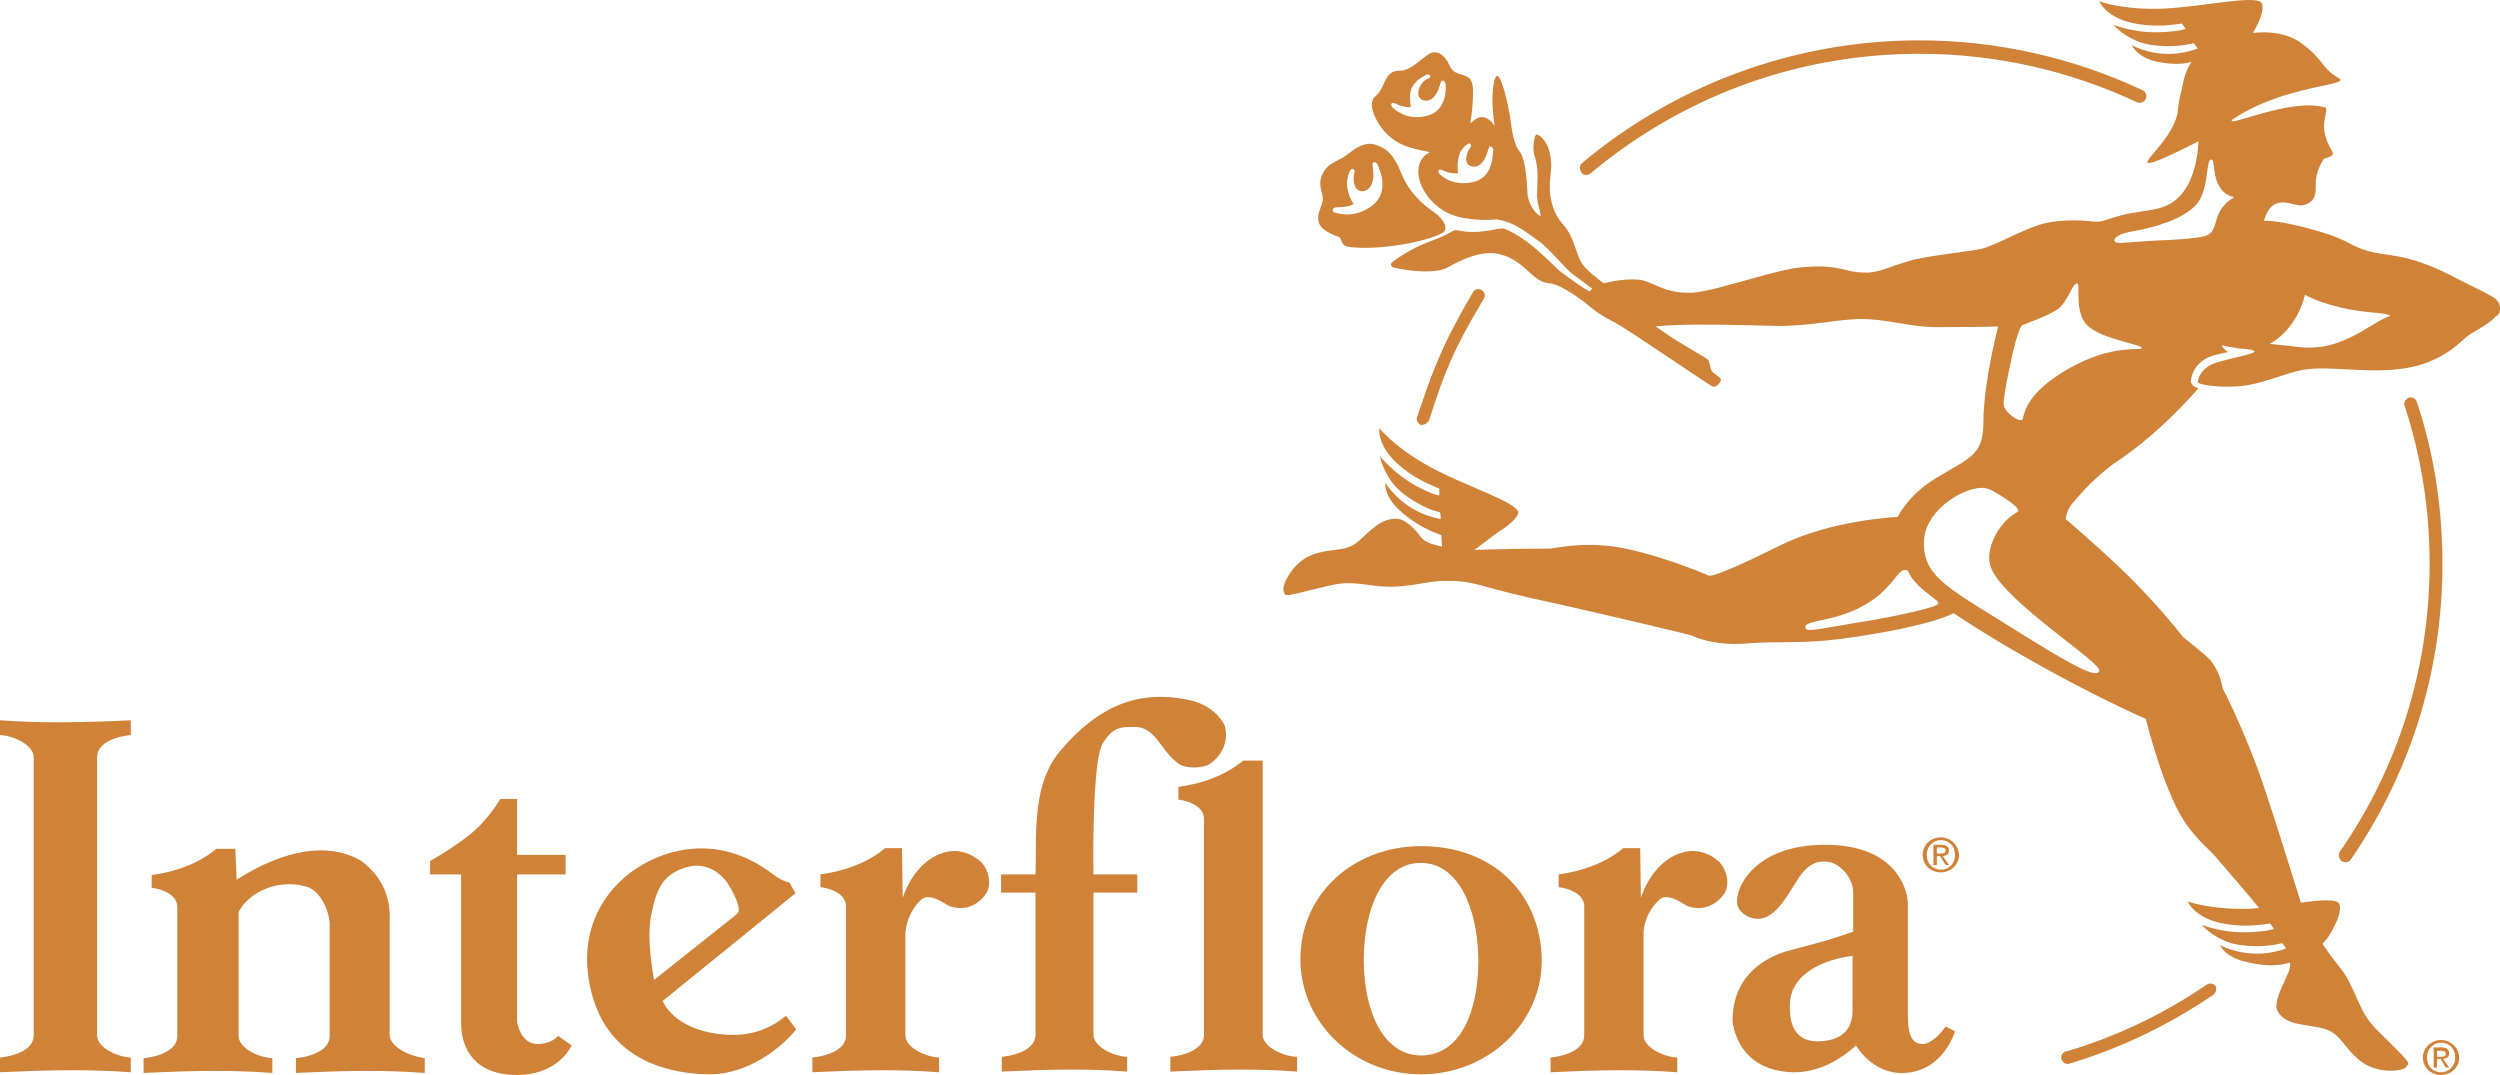 <svg width="100" height="43" viewBox="0 0 100 43" fill="none" xmlns="http://www.w3.org/2000/svg">
<path d="M20.683 31.96V34.195H22.624V34.976H20.683V40.873C20.683 40.873 20.818 41.761 21.492 41.761C22.09 41.761 22.312 41.436 22.327 41.437L22.328 41.438L22.867 41.815L22.847 41.856C22.739 42.064 22.169 43 20.683 43C19.04 43 18.465 42.012 18.445 40.982L18.445 34.976H17.204V34.437L17.393 34.33C17.693 34.155 18.299 33.786 18.822 33.36C19.409 32.883 19.821 32.265 19.958 32.044L20.009 31.96H20.683ZM97.644 41.6C98.021 41.6 98.345 41.896 98.372 42.3C98.372 42.704 98.021 43 97.644 43C97.239 43 96.916 42.704 96.916 42.3C96.916 41.896 97.266 41.6 97.644 41.6ZM30.93 34.976C31.197 35.186 31.411 35.26 31.512 35.286L31.577 35.299L31.82 35.73L26.508 40.038L26.533 40.096C26.651 40.336 27.212 41.244 28.988 41.384C30.546 41.516 31.354 40.668 31.438 40.632L31.442 40.63L31.847 41.169L31.828 41.196C31.613 41.494 30.215 42.999 28.314 42.973L28.152 42.968C26.723 42.91 24.324 42.408 23.649 39.661C22.894 36.645 24.836 34.626 26.912 34.087C29.069 33.522 30.552 34.707 30.93 34.976ZM56.844 33.845C59.757 33.845 61.644 35.784 61.671 38.422C61.671 40.927 59.514 42.973 56.844 42.973C54.175 42.973 52.044 40.927 52.017 38.422C51.99 35.73 54.175 33.845 56.844 33.845ZM72.997 33.791C75.906 33.791 76.265 35.64 76.308 36.014L76.314 36.08V40.603C76.314 41.519 76.529 41.761 76.934 41.761C77.323 41.736 77.762 41.162 77.819 41.07L77.824 41.061L78.201 41.25L78.178 41.322C78.066 41.636 77.54 42.872 76.152 42.919C74.885 42.973 74.237 41.815 74.237 41.815L74.154 41.894C73.879 42.142 72.954 42.892 71.783 42.892C69.41 42.865 69.302 40.819 69.302 40.819C69.302 38.826 70.921 38.261 71.163 38.153L71.214 38.131C71.504 38.018 72.402 37.815 73.159 37.588L73.399 37.514C73.629 37.441 73.825 37.373 73.956 37.327L74.129 37.265V35.703C74.129 35.084 73.563 34.491 73.051 34.464L72.983 34.46C72.671 34.451 72.295 34.563 71.918 35.164C71.487 35.811 71.028 36.78 70.273 36.753C69.896 36.726 69.545 36.484 69.491 36.161C69.383 35.514 70.192 33.791 72.997 33.791ZM9.411 33.953L9.465 35.191C10.84 34.303 12.836 33.495 14.454 34.437C15.237 35.037 15.616 35.789 15.59 36.79L15.586 36.888V41.384C15.586 41.854 16.322 42.223 16.932 42.319L16.989 42.327V42.919C15.415 42.792 13.65 42.833 12.122 42.905L11.838 42.919V42.327L11.943 42.315C12.478 42.245 13.142 42.011 13.184 41.491L13.186 41.438V36.915C13.132 36.295 12.755 35.595 12.242 35.461C11.134 35.144 9.974 35.679 9.571 36.434L9.546 36.484V41.438C9.546 41.908 10.281 42.277 10.842 42.323L10.894 42.327V42.919C9.321 42.792 7.556 42.833 6.027 42.905L5.744 42.919V42.327L5.849 42.315C6.384 42.245 7.048 42.011 7.09 41.491L7.092 41.438V36.242C7.042 35.739 6.429 35.565 6.128 35.522L6.067 35.514V35.003C6.972 34.874 7.827 34.596 8.561 34.028L8.656 33.953H9.411ZM5.231 28.81V29.402C4.682 29.454 3.93 29.684 3.885 30.238L3.883 30.291V41.411C3.883 41.881 4.618 42.25 5.179 42.297L5.231 42.3V42.892C3.652 42.765 1.809 42.806 0.269 42.879L0 42.892V42.3L0.105 42.288C0.64 42.218 1.304 41.984 1.346 41.464L1.348 41.411V30.291C1.348 29.821 0.613 29.452 0.052 29.405L0 29.402V28.81C1.672 28.944 3.667 28.89 5.231 28.81ZM36.08 33.926L36.107 35.918C36.35 35.164 36.916 34.357 37.725 34.114C38.292 33.926 38.831 34.114 39.262 34.491C39.64 34.949 39.64 35.514 39.397 35.811C39.02 36.295 38.48 36.43 37.968 36.242L37.779 36.13C37.468 35.949 37.079 35.756 36.836 35.999C36.503 36.305 36.268 36.781 36.221 37.265L36.215 37.345V41.411C36.215 41.881 36.951 42.25 37.511 42.297L37.564 42.3V42.892C35.996 42.766 34.31 42.806 32.795 42.877L32.494 42.892V42.3L32.599 42.288C33.134 42.218 33.798 41.984 33.84 41.464L33.842 41.411V36.215C33.792 35.712 33.179 35.538 32.878 35.495L32.818 35.487V34.976C33.722 34.847 34.577 34.569 35.311 34.002L35.406 33.926H36.08ZM97.644 41.708C97.32 41.708 97.077 41.977 97.077 42.3C97.077 42.65 97.32 42.892 97.644 42.892C97.94 42.892 98.21 42.65 98.21 42.3C98.21 41.95 97.967 41.708 97.644 41.708ZM65.608 33.926L65.635 35.918C65.878 35.164 66.444 34.357 67.253 34.114C67.819 33.926 68.386 34.114 68.79 34.491C69.168 34.949 69.168 35.514 68.925 35.811C68.547 36.295 67.981 36.43 67.496 36.242L67.307 36.13C66.996 35.949 66.607 35.756 66.363 35.999C66.029 36.307 65.769 36.785 65.745 37.272L65.743 37.345V41.411C65.743 41.881 66.478 42.25 67.039 42.297L67.091 42.3V42.892C65.524 42.766 63.838 42.806 62.322 42.877L62.022 42.892V42.3L62.127 42.288C62.662 42.218 63.326 41.984 63.368 41.464L63.37 41.411V36.215C63.32 35.712 62.707 35.538 62.406 35.495L62.345 35.487V34.976C63.25 34.847 64.105 34.569 64.839 34.002L64.934 33.926H65.608ZM50.507 30.425V41.384C50.507 41.854 51.243 42.223 51.828 42.27L51.883 42.273V42.865C50.315 42.739 48.629 42.779 47.114 42.851L46.813 42.865V42.273C47.362 42.221 48.114 41.991 48.159 41.437L48.161 41.384V32.714C48.111 32.212 47.498 32.038 47.197 31.994L47.136 31.987V31.476C48.041 31.346 48.896 31.069 49.63 30.501L49.725 30.425H50.507ZM47.461 27.98L47.568 28.002C48.134 28.11 48.754 28.487 48.997 29.052C49.159 29.671 48.862 30.291 48.296 30.614C47.865 30.748 47.298 30.748 47.029 30.452C46.462 30.021 46.22 29.133 45.465 29.079L45.214 29.078C44.787 29.081 44.48 29.134 44.116 29.725C43.767 30.258 43.731 33.021 43.733 34.311L43.739 34.976H45.492V35.703H43.739V41.384C43.739 41.854 44.474 42.223 45.035 42.27L45.087 42.273V42.865C43.52 42.739 41.881 42.779 40.372 42.851L40.071 42.865V42.273L40.176 42.261C40.712 42.191 41.375 41.957 41.418 41.437L41.42 41.384V35.703H40.044V34.976H41.42L41.425 34.769C41.458 33.171 41.307 31.311 42.444 29.994C43.928 28.249 45.515 27.595 47.461 27.98ZM90.471 0.133C90.606 0.456 90.255 1.075 90.12 1.318C90.821 1.237 91.496 1.345 92.008 1.695C92.949 2.374 92.826 2.673 93.481 3.083L93.545 3.122C94.084 3.445 91.388 3.364 89.284 4.791C89.015 5.141 91.657 3.876 93.032 4.307C93.113 4.468 92.898 4.818 92.979 5.276C93.032 5.599 93.194 5.895 93.275 6.03C93.329 6.111 93.329 6.191 93.275 6.218C93.221 6.272 92.952 6.353 92.952 6.353L92.91 6.419C92.823 6.566 92.626 6.944 92.627 7.346L92.628 7.403C92.655 7.942 92.466 8.13 92.116 8.211C91.711 8.292 90.929 7.619 90.552 8.83L90.595 8.828C90.746 8.826 91.315 8.847 92.601 9.207C94.192 9.665 93.895 9.853 94.947 10.096L95.052 10.116C95.802 10.251 96.498 10.242 98.021 11.01L98.491 11.249C99.082 11.547 99.46 11.724 99.712 11.878L99.747 11.9L99.783 11.924C100.094 12.149 100.036 12.602 99.828 12.654C99.693 12.842 99.208 13.139 98.83 13.354C98.453 13.596 98.183 14.054 97.131 14.485C95.487 15.131 93.437 14.592 92.197 14.781C91.469 14.889 90.444 15.4 89.5 15.454L89.327 15.462C88.484 15.491 87.96 15.368 87.909 15.293L87.911 15.271C87.925 15.162 88.025 14.676 88.718 14.485L88.952 14.421C89.512 14.273 89.587 14.278 90.066 14.135C90.343 14.034 90.056 13.981 89.754 13.952L89.689 13.946H89.635L89.508 13.929C89.269 13.894 88.925 13.834 88.88 13.812C88.853 13.785 88.907 13.946 89.123 14.081C89.042 14.108 88.988 14.108 88.988 14.108L88.856 14.14C88.789 14.156 88.718 14.172 88.637 14.189C87.737 14.413 87.648 15.101 87.64 15.222L87.639 15.239V15.293L87.666 15.347C87.69 15.418 87.778 15.469 87.892 15.517L87.936 15.535L87.796 15.693C87.191 16.369 85.962 17.628 84.619 18.497C84.269 18.739 83.702 19.224 83.271 19.709L83.02 19.989C82.781 20.26 82.686 20.405 82.624 20.759L83.142 21.207C83.801 21.782 84.94 22.802 85.671 23.586L85.883 23.811C86.836 24.828 87.24 25.395 87.316 25.471L87.343 25.496C87.506 25.635 88.196 26.163 88.421 26.413C88.65 26.692 88.783 27.042 88.82 27.172L88.886 27.432C88.904 27.5 88.922 27.562 88.934 27.598L88.942 27.609C89.046 27.773 89.891 29.526 90.49 31.266L90.606 31.612L90.921 32.574C91.466 34.262 92.035 36.107 92.035 36.107L92.339 36.068C93.001 35.99 93.501 35.973 93.572 36.161C93.689 36.435 93.422 36.98 93.267 37.256L93.157 37.442C93.131 37.482 93.049 37.599 92.898 37.749L93.015 37.921C93.665 38.858 93.728 38.727 94.13 39.61L94.346 40.092C94.682 40.823 94.828 40.966 95.594 41.708L95.883 41.998C96.457 42.58 96.359 42.535 96.242 42.677C96.134 42.865 95.082 42.973 94.408 42.434C93.734 41.896 93.68 41.411 93.032 41.169C92.358 40.954 91.388 41.061 91.091 40.415C90.956 40.146 91.226 39.58 91.388 39.23C91.496 38.961 91.63 38.8 91.603 38.503C91.069 38.656 90.582 38.64 89.962 38.502L89.851 38.476C88.988 38.288 88.799 37.803 88.799 37.803L88.874 37.841C89.156 37.976 90.201 38.397 91.442 37.938C91.442 37.918 91.426 37.913 91.419 37.9L91.415 37.884L91.28 37.722L91.204 37.744C91.006 37.795 90.428 37.911 89.608 37.803C88.75 37.684 88.208 37.144 88.093 37.021L88.071 36.995L88.161 37.028C88.387 37.105 89.009 37.292 89.716 37.292L89.876 37.29C90.648 37.275 90.956 37.157 90.956 37.157L90.903 37.076C90.862 37.015 90.81 36.941 90.794 36.941L90.528 36.979C90.164 37.026 89.527 37.076 88.799 36.915C87.747 36.672 87.504 36.053 87.504 36.053L87.583 36.08C87.835 36.16 88.688 36.394 89.985 36.349C90.12 36.349 90.228 36.322 90.363 36.322C89.797 35.622 89.203 34.949 88.556 34.195C88.478 34.091 87.844 33.558 87.412 32.913L87.37 32.849C86.507 31.529 85.833 28.756 85.833 28.756L85.458 28.588C84.818 28.296 83.406 27.625 81.585 26.61L80.961 26.258C79.951 25.685 79.115 25.159 78.623 24.842L78.147 24.528C78.147 24.528 77.231 25.067 73.671 25.552C72.029 25.76 71.269 25.641 69.977 25.73L69.842 25.74C68.772 25.827 68.038 25.579 67.769 25.467L67.658 25.417C67.611 25.394 64.78 24.715 62.496 24.2L61.186 23.909C59.075 23.434 58.955 23.21 57.707 23.236C56.898 23.263 56.143 23.586 54.957 23.424L54.642 23.383C53.908 23.291 53.676 23.306 53.009 23.463L51.862 23.74C51.34 23.86 51.406 23.806 51.343 23.64C51.262 23.424 51.694 22.482 52.503 22.186C53.339 21.89 53.77 22.105 54.309 21.674C54.849 21.216 55.253 20.678 55.954 20.759C56.251 20.813 56.602 21.163 56.817 21.459C56.936 21.649 57.223 21.755 57.548 21.833L57.68 21.863L57.653 21.405C57.033 21.189 56.44 20.84 55.981 20.409C55.334 19.816 55.415 19.305 55.415 19.305L55.435 19.338C55.556 19.528 56.213 20.473 57.535 20.741L57.626 20.759V20.624L57.599 20.489L57.536 20.476C57.354 20.431 56.798 20.263 56.116 19.735C55.361 19.143 55.199 18.255 55.199 18.255L55.262 18.326C55.421 18.503 55.867 18.968 56.467 19.332L56.607 19.413C57.15 19.718 57.453 19.797 57.544 19.813L57.572 19.816V19.547L57.526 19.525C57.262 19.407 56.556 19.155 55.873 18.524C55.065 17.77 55.172 17.124 55.172 17.124L55.239 17.201C55.426 17.41 56.019 18.014 57.083 18.611L57.168 18.658C58.516 19.412 60.781 20.113 60.727 20.516C60.676 20.772 60.26 21.077 59.987 21.245L59.945 21.27L58.974 21.997L59.59 21.978C60.163 21.963 61.06 21.944 61.968 21.944L62.016 21.941C62.333 21.916 63.203 21.684 64.556 21.863C66.092 22.089 68.026 22.878 68.299 23.004L68.332 23.02C68.332 23.02 68.413 23.047 68.574 22.994L68.843 22.9C69.121 22.797 69.665 22.573 70.781 22.025L71.163 21.836C73.266 20.786 75.882 20.678 75.909 20.678L75.932 20.633C76.027 20.456 76.426 19.78 77.284 19.224L77.449 19.121C78.71 18.346 79.309 18.232 79.333 17.014L79.334 16.935C79.334 15.71 79.664 14.154 79.832 13.443L79.927 13.058C79.927 13.058 79.539 13.082 77.774 13.084L77.473 13.085C76.368 13.085 75.532 12.761 74.453 12.761C73.524 12.761 72.374 13.057 71.048 13.036L70.014 13.01C68.327 12.972 67.088 12.965 66.228 13.058L66.535 13.27C66.795 13.45 67.064 13.631 67.334 13.785L67.522 13.901C67.948 14.16 68.284 14.333 68.332 14.404C68.386 14.485 68.413 14.754 68.467 14.835C68.52 14.916 68.736 15.05 68.817 15.131C68.898 15.212 68.682 15.535 68.493 15.454C68.305 15.373 65.15 13.192 64.584 12.896L64.427 12.813C64.089 12.633 63.938 12.534 63.704 12.351L63.478 12.169C63.046 11.819 62.453 11.442 62.13 11.361C61.817 11.283 61.706 11.381 61.187 10.902L61.132 10.85C60.566 10.311 60.08 10.123 59.595 10.123C59.109 10.123 58.543 10.338 57.923 10.688C57.303 11.038 55.927 10.742 55.793 10.715C55.665 10.69 55.561 10.592 55.711 10.467L55.739 10.446C55.92 10.316 56.451 9.938 57.162 9.67L57.249 9.638C58.004 9.369 58.112 9.18 58.273 9.207L58.387 9.23C58.563 9.262 58.867 9.304 59.271 9.261C59.757 9.207 60.026 9.1 60.188 9.153C61.186 9.557 62.076 10.581 62.399 10.85L62.693 11.066C63.017 11.301 63.469 11.619 63.586 11.658C63.607 11.636 63.629 11.597 63.664 11.569L63.694 11.55L63.683 11.541C63.585 11.458 62.973 11.026 62.823 10.895L62.804 10.877C62.507 10.607 61.941 9.934 61.617 9.692C61.105 9.342 60.62 8.884 59.864 8.776C59.325 8.83 58.651 8.776 58.219 8.642C57.276 8.346 56.682 7.43 56.736 6.784C56.763 6.38 57.006 6.191 57.195 6.084L56.88 6.02C56.699 5.982 56.507 5.936 56.305 5.868C55.253 5.527 54.842 4.469 54.873 4.167L54.876 4.145C54.93 3.768 55.065 3.957 55.307 3.445L55.356 3.334C55.545 2.917 55.687 2.826 56.035 2.826C56.413 2.826 56.898 2.314 57.168 2.152C57.438 1.991 57.707 2.152 57.896 2.449L57.944 2.541C58.062 2.769 58.094 2.865 58.381 2.96L58.522 3.003C58.782 3.087 58.921 3.176 58.921 3.66C58.921 3.983 58.894 4.468 58.813 4.926C58.894 4.872 58.974 4.791 59.029 4.764C59.287 4.584 59.57 4.725 59.759 4.997L59.783 5.034L59.774 4.964C59.721 4.581 59.654 3.979 59.73 3.472C59.757 3.23 59.81 3.068 59.864 3.041C59.996 2.962 60.229 3.675 60.391 4.608L60.404 4.684C60.455 4.941 60.482 5.615 60.742 6.003L60.781 6.057C61.078 6.434 61.078 7.592 61.105 7.807C61.186 8.346 61.563 8.642 61.617 8.642C61.671 8.642 61.482 8.13 61.482 7.834C61.482 7.322 61.563 6.838 61.401 6.299C61.267 5.922 61.374 5.411 61.455 5.384C61.536 5.357 61.887 5.599 61.995 6.138C62.103 6.676 62.022 6.811 61.995 7.295C61.969 7.761 62.042 8.4 62.478 8.927L62.534 8.992C63.019 9.53 63.019 10.257 63.37 10.661C63.532 10.85 63.828 11.092 64.152 11.334C64.718 11.173 65.527 11.119 65.851 11.254C66.525 11.523 66.768 11.711 67.604 11.711C68.132 11.711 69.201 11.383 70.24 11.098L70.675 10.98C71.59 10.735 71.936 10.686 72.538 10.661C73.159 10.634 73.644 10.742 74.049 10.85C74.318 10.904 74.561 10.904 74.75 10.904C75.021 10.881 75.293 10.802 75.628 10.681L75.828 10.607L76.341 10.446C77.042 10.23 78.714 10.069 79.226 9.961C79.819 9.827 80.871 9.18 81.761 8.938C82.435 8.776 83.163 8.803 83.702 8.857C84.08 8.911 84.242 8.776 84.835 8.615C85.913 8.346 86.695 8.507 87.316 7.699C87.895 6.945 87.933 5.816 87.936 5.669L87.936 5.653L87.556 5.846C87.003 6.123 86.029 6.591 85.913 6.515C85.752 6.407 86.857 5.572 87.1 4.549C87.127 4.199 87.181 3.903 87.262 3.607L87.297 3.434C87.369 3.089 87.458 2.753 87.666 2.476L87.628 2.487C87.482 2.527 87.019 2.62 86.318 2.476C85.482 2.314 85.266 1.802 85.266 1.802L85.322 1.832C85.567 1.958 86.594 2.411 87.83 1.967L87.909 1.937L87.747 1.722L87.672 1.743C87.473 1.794 86.895 1.91 86.075 1.802C85.217 1.683 84.675 1.144 84.561 1.02L84.538 0.995L84.656 1.036C84.901 1.118 85.503 1.291 86.183 1.291L86.344 1.289C87.115 1.275 87.424 1.156 87.424 1.156L87.353 1.049C87.316 0.995 87.275 0.941 87.262 0.941L86.996 0.978C86.632 1.025 85.994 1.075 85.266 0.914C84.215 0.672 83.972 0.052 83.972 0.052L84.071 0.085C84.347 0.171 85.188 0.392 86.453 0.348L86.614 0.341C88.17 0.259 90.314 -0.231 90.471 0.133ZM97.671 41.896C97.859 41.896 97.967 41.977 97.967 42.138C97.967 42.263 97.875 42.341 97.755 42.352L97.725 42.354L97.967 42.704H97.832L97.617 42.354H97.482V42.704H97.347V41.896H97.671ZM88.26 39.392C88.367 39.311 88.529 39.338 88.61 39.419C88.691 39.553 88.637 39.715 88.529 39.796C86.844 40.935 85.009 41.85 83.024 42.469L82.785 42.542L82.757 42.552C82.632 42.584 82.512 42.506 82.462 42.381C82.412 42.256 82.478 42.131 82.596 42.07L82.624 42.058H82.651C84.673 41.465 86.561 40.55 88.26 39.392ZM97.644 42.031H97.482V42.273L97.663 42.273C97.741 42.272 97.832 42.263 97.832 42.138C97.832 42.058 97.725 42.031 97.644 42.031ZM56.844 34.518C55.388 34.491 54.552 36.242 54.552 38.396C54.552 40.55 55.388 42.219 56.844 42.219C58.354 42.219 59.136 40.577 59.136 38.396C59.109 36.268 58.3 34.518 56.844 34.518ZM74.102 40.038V38.234L74.017 38.244C73.581 38.305 71.617 38.661 71.594 40.197L71.596 40.389C71.607 40.82 71.713 41.654 72.7 41.654C74.318 41.627 74.084 40.403 74.101 40.055L74.102 40.038ZM27.397 34.707C26.508 35.003 26.265 35.541 26.049 36.592C25.838 37.673 26.17 39.142 26.158 39.202L26.157 39.203L29.474 36.565C29.716 36.376 29.312 35.676 29.123 35.353L29.086 35.3C28.844 34.967 28.266 34.426 27.397 34.707ZM77.635 33.495C78.013 33.495 78.336 33.791 78.363 34.195C78.363 34.599 78.013 34.895 77.635 34.895C77.231 34.895 76.907 34.599 76.907 34.195C76.907 33.791 77.231 33.495 77.635 33.495ZM77.635 33.603C77.311 33.603 77.069 33.872 77.069 34.195C77.069 34.545 77.311 34.787 77.635 34.787C77.959 34.787 78.201 34.545 78.201 34.195C78.201 33.845 77.959 33.603 77.635 33.603ZM77.662 33.791C77.851 33.791 77.959 33.872 77.959 34.033C77.959 34.158 77.867 34.213 77.746 34.242L77.716 34.249L77.959 34.599H77.824L77.608 34.249H77.473V34.599H77.338V33.791H77.662ZM96.673 16.073C97.347 18.093 97.698 20.274 97.698 22.563C97.698 26.952 96.349 31.018 94.03 34.383C93.976 34.464 93.895 34.491 93.815 34.491C93.761 34.491 93.707 34.464 93.653 34.437C93.545 34.33 93.518 34.168 93.599 34.06C95.864 30.802 97.185 26.817 97.185 22.536C97.185 20.41 96.86 18.383 96.258 16.457L96.188 16.235C96.134 16.1 96.215 15.966 96.349 15.912C96.484 15.858 96.619 15.939 96.673 16.073ZM77.635 33.899H77.473V34.141L77.654 34.141C77.732 34.14 77.824 34.131 77.824 34.007C77.824 33.926 77.716 33.899 77.635 33.899ZM78.983 19.547C78.066 19.762 77.015 20.624 76.961 21.593C76.88 22.994 77.851 23.478 80.143 24.905L81.077 25.488C83.02 26.692 83.855 27.126 83.972 26.844C84.107 26.521 80.251 24.125 79.657 22.751C79.334 22.051 79.927 20.893 80.682 20.489C80.817 20.409 80.682 20.247 80.062 19.843L79.936 19.765C79.524 19.512 79.377 19.473 78.983 19.547ZM76.152 22.805C75.882 22.832 75.639 23.64 74.48 24.259C73.32 24.878 72.242 24.798 72.215 25.067C72.188 25.331 72.731 25.155 74.198 24.92L74.463 24.878C75.95 24.636 77.501 24.281 77.527 24.151C77.581 24.017 77.123 23.828 76.664 23.344C76.233 22.886 76.421 22.778 76.152 22.805ZM59.271 11.604C59.379 11.658 59.433 11.819 59.352 11.954L59.136 12.319C58.259 13.814 57.818 14.729 57.168 16.8C57.114 16.908 57.006 16.989 56.898 16.989C56.871 16.989 56.871 16.989 56.871 17.016C56.745 16.966 56.643 16.845 56.674 16.72L56.788 16.375C57.46 14.371 57.872 13.498 58.845 11.816L58.921 11.684C58.974 11.577 59.136 11.523 59.271 11.604ZM83.082 11.334C82.893 11.334 82.731 12.034 82.327 12.358C81.896 12.654 81.006 12.95 80.898 13.004C80.79 13.058 80.601 13.65 80.412 14.566L80.348 14.871C80.229 15.448 80.166 15.827 80.143 16.127C80.116 16.477 80.817 16.935 80.898 16.774L80.906 16.755C80.979 16.555 81.012 15.743 82.731 14.754C84.511 13.731 85.644 14.054 85.671 13.919C85.698 13.785 84.215 13.596 83.567 13.085C82.92 12.573 83.244 11.334 83.082 11.334ZM92.197 11.792L92.181 11.86C92.113 12.135 91.795 13.177 90.794 13.758C90.902 13.758 90.983 13.785 91.091 13.785C91.253 13.812 91.469 13.812 91.792 13.866C92.628 13.973 93.248 13.866 94.03 13.489C94.704 13.165 95.109 12.815 95.621 12.627C95.363 12.498 94.76 12.517 94.118 12.401L94.03 12.385C92.844 12.169 92.197 11.792 92.197 11.792ZM54.983 5.778L55.122 5.828C55.398 5.933 55.727 6.111 56.035 6.892C56.386 7.753 56.925 8.184 57.384 8.507C57.788 8.803 57.923 9.153 57.734 9.288C57.364 9.578 55.414 10.024 54.068 9.889L53.986 9.88C53.608 9.853 53.689 9.53 53.554 9.477C53.069 9.315 52.799 9.1 52.745 8.884C52.664 8.534 52.853 8.346 52.907 8.022C52.961 7.726 52.664 7.43 52.907 6.945C53.15 6.461 53.527 6.488 53.986 6.111C54.425 5.749 54.765 5.71 54.983 5.778ZM88.448 6.38C88.206 6.407 88.394 7.646 87.801 8.238C87.252 8.786 86.217 9.081 85.446 9.228L85.266 9.261C84.484 9.396 84.43 9.719 84.781 9.719L84.862 9.716C85.109 9.704 85.692 9.65 86.271 9.621L86.712 9.602C87.292 9.573 87.865 9.522 88.179 9.45C88.853 9.261 88.367 8.48 89.365 7.888C88.367 7.646 88.664 6.353 88.448 6.38ZM54.903 6.622L54.922 6.768C54.944 6.954 54.955 7.17 54.849 7.403C54.714 7.699 54.282 7.78 54.175 7.376C54.121 7.188 54.148 7.026 54.175 6.918C54.228 6.811 54.094 6.676 54.013 6.811C53.932 6.945 53.878 7.161 53.878 7.376C53.905 7.834 54.148 8.157 54.148 8.157L54.125 8.172C54.065 8.207 53.879 8.292 53.474 8.292C53.285 8.292 53.285 8.426 53.339 8.48L53.382 8.497C53.587 8.568 54.234 8.731 54.903 8.211C55.598 7.671 55.186 6.762 55.101 6.588L55.091 6.568C55.038 6.461 54.876 6.434 54.903 6.622ZM58.724 5.749L58.705 5.761C58.57 5.841 58.435 6.003 58.381 6.165C58.246 6.568 58.327 6.918 58.327 6.918L58.31 6.924C58.254 6.938 58.064 6.966 57.707 6.811C57.545 6.73 57.491 6.838 57.572 6.945C57.653 7.053 58.166 7.484 58.974 7.269C59.783 7.053 59.703 6.057 59.73 5.976C59.703 5.868 59.595 5.788 59.541 5.949L59.491 6.11C59.443 6.258 59.371 6.434 59.217 6.568C59.002 6.757 58.597 6.676 58.651 6.299C58.678 6.111 58.759 5.976 58.813 5.895C58.889 5.845 58.822 5.699 58.724 5.749ZM76.772 1.614C79.88 1.614 82.859 2.308 85.509 3.519L85.725 3.62C85.84 3.683 85.883 3.832 85.833 3.957C85.779 4.091 85.617 4.145 85.482 4.091C82.839 2.853 79.9 2.152 76.772 2.152C71.756 2.152 67.172 3.957 63.613 6.945C63.559 6.972 63.505 6.999 63.451 6.999C63.37 6.999 63.289 6.972 63.262 6.892C63.162 6.792 63.178 6.622 63.267 6.533L63.289 6.515C66.93 3.472 71.648 1.614 76.772 1.614ZM57.06 2.987L57.011 3.012C56.885 3.077 56.58 3.254 56.467 3.526C56.332 3.822 56.44 4.28 56.44 4.28L56.419 4.283C56.359 4.291 56.173 4.298 55.873 4.169L55.819 4.145C55.658 4.064 55.604 4.172 55.685 4.28L55.725 4.318C55.886 4.467 56.354 4.825 57.087 4.63C57.903 4.42 57.845 3.466 57.817 3.345L57.815 3.337C57.788 3.23 57.68 3.149 57.626 3.31C57.572 3.472 57.518 3.741 57.303 3.93C57.087 4.118 56.682 4.037 56.736 3.66C56.79 3.283 57.087 3.149 57.168 3.122C57.249 3.095 57.222 2.933 57.06 2.987Z" fill="#D08239"/>
</svg>
